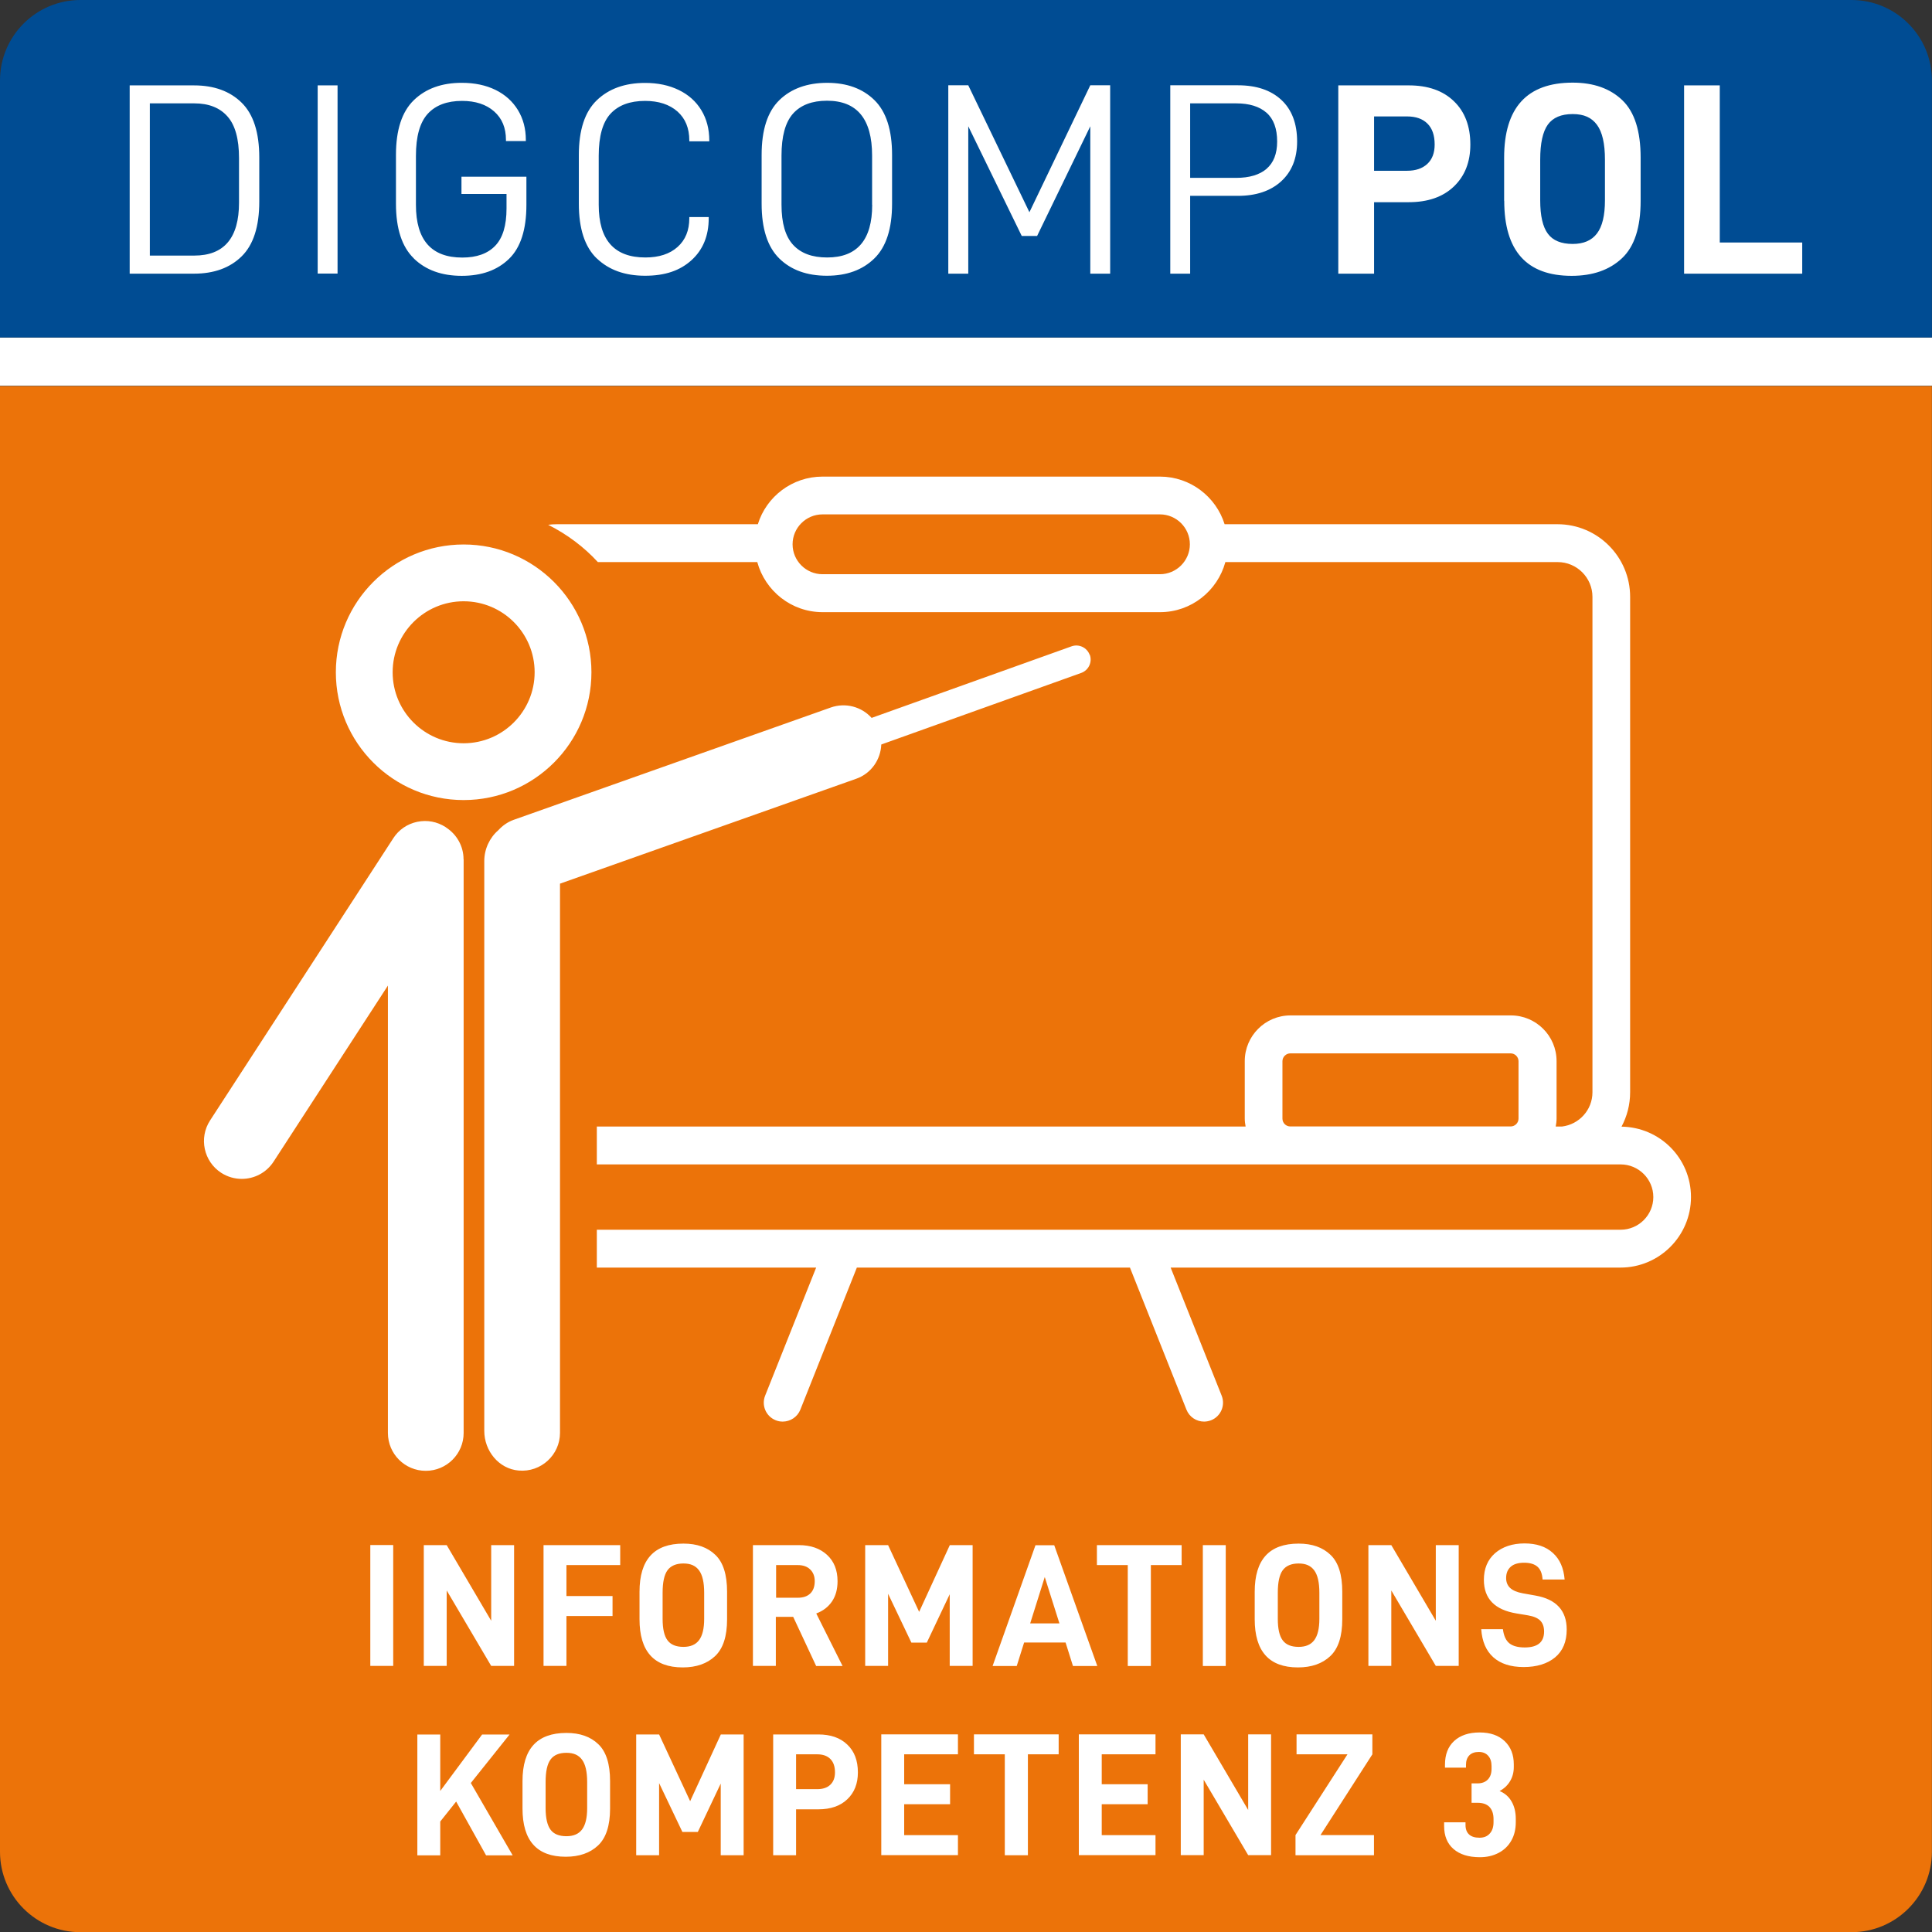 <?xml version="1.0" encoding="UTF-8"?><svg id="Ebene_2" xmlns="http://www.w3.org/2000/svg" viewBox="0 0 204.1 204.13"><rect x="0" y="0" width="204.1" height="204.13" fill="#333333" stroke="none"/><defs><style>.cls-1{fill:#004c93;}.cls-2{fill:#ec7309;}.cls-3{fill:#fff;}</style></defs><g id="Ebene_1-2"><g id="Flächen"><g><path class="cls-2" d="M0,40.79V195.62c0,4.7,3.81,8.5,8.5,8.5H195.59c4.7,0,8.5-3.81,8.5-8.5V40.79H0Z"/><rect class="cls-3" y="35.65" width="204.1" height="5.1"/><path class="cls-1" d="M8.5,0C3.81,0,0,3.81,0,8.5v27.15H204.09V8.5c0-4.7-3.81-8.5-8.5-8.5H8.5Z"/><path class="cls-3" d="M177.91,9.02V28.91h12.48v-3.29h-8.71V9.02h-3.78Zm-9.2,15.64c-.56,.74-1.41,1.11-2.57,1.11-1.21,0-2.09-.36-2.62-1.08-.54-.72-.81-1.9-.81-3.53v-4.29c0-1.73,.27-2.96,.81-3.71,.54-.74,1.41-1.11,2.62-1.11s2.01,.38,2.57,1.14c.56,.76,.84,1.98,.84,3.68v4.29c0,1.6-.28,2.76-.84,3.5m-9.8-3.45c0,5.29,2.37,7.93,7.12,7.93,2.23,0,4-.62,5.32-1.86,1.32-1.24,1.97-3.26,1.97-6.07v-4.55c0-2.81-.64-4.83-1.93-6.07-1.29-1.24-3.04-1.86-5.25-1.86-4.82,0-7.24,2.64-7.24,7.93v4.55Zm-8.13-3.89c-.52,.48-1.23,.72-2.13,.72h-3.49v-5.74h3.49c.92,0,1.64,.25,2.15,.76,.51,.51,.76,1.24,.76,2.21,0,.88-.26,1.57-.78,2.05m2.81-6.63c-1.16-1.12-2.75-1.67-4.77-1.67h-7.44V28.91h3.78v-7.55h3.66c2.02,0,3.61-.55,4.77-1.66,1.16-1.11,1.74-2.58,1.74-4.43,0-1.94-.58-3.47-1.74-4.58m-19.79,7.15c-.75,.63-1.82,.95-3.2,.95h-4.87v-7.87h4.87c1.38,0,2.45,.33,3.2,.99,.75,.66,1.12,1.68,1.12,3.04,0,1.29-.38,2.25-1.12,2.88m1.56-7.28c-1.11-1.03-2.64-1.54-4.58-1.54h-7.15V28.91h2.1v-8.22h5.04c1.92,0,3.45-.51,4.57-1.53,1.12-1.02,1.69-2.42,1.69-4.21,0-1.9-.56-3.37-1.67-4.4m-18.08-1.54h-2.1l-6.43,13.41-6.46-13.41h-2.11V28.91h2.11V13.34l5.65,11.59h1.62l5.62-11.59v15.57h2.1V9.02Zm-25.14,12.63c0,3.71-1.59,5.56-4.76,5.56-1.58,0-2.77-.44-3.59-1.33-.82-.89-1.23-2.3-1.23-4.24v-5.19c0-2.04,.4-3.51,1.21-4.43,.81-.91,2.01-1.37,3.6-1.37,3.17,0,4.76,1.93,4.76,5.79v5.19Zm-9.82,5.66c1.24,1.22,2.92,1.83,5.03,1.83s3.77-.61,5.02-1.83c1.25-1.22,1.87-3.15,1.87-5.78v-5.16c0-2.63-.62-4.56-1.86-5.78-1.24-1.22-2.91-1.83-5-1.83s-3.8,.61-5.05,1.83c-1.25,1.22-1.87,3.15-1.87,5.78v5.16c0,2.63,.62,4.56,1.86,5.78m-19.27,0c1.27,1.22,2.97,1.83,5.1,1.83s3.69-.55,4.9-1.64c1.21-1.1,1.82-2.57,1.82-4.44v-.12h-2.05v.12c0,1.29-.41,2.3-1.24,3.04-.83,.74-1.96,1.11-3.4,1.11-3.29,0-4.93-1.85-4.93-5.56v-5.19c0-2.06,.42-3.54,1.25-4.44,.84-.9,2.05-1.35,3.65-1.35,1.44,0,2.58,.38,3.42,1.12,.84,.75,1.25,1.77,1.25,3.06v.09h2.11v-.09c0-1.21-.28-2.28-.84-3.2-.56-.92-1.35-1.63-2.38-2.13-1.03-.5-2.21-.75-3.56-.75-2.13,0-3.83,.61-5.1,1.83-1.27,1.22-1.9,3.15-1.9,5.78v5.16c0,2.63,.63,4.56,1.9,5.78m-19.33,0c1.26,1.22,2.94,1.83,5.06,1.83s3.76-.6,4.99-1.79c1.23-1.19,1.84-3.1,1.84-5.71v-2.97h-6.86v1.82h4.76v1.53c0,1.81-.4,3.12-1.2,3.95-.8,.83-1.96,1.24-3.47,1.24-3.27,0-4.9-1.85-4.9-5.56v-5.19c0-2.04,.41-3.51,1.24-4.43,.83-.91,2.04-1.37,3.63-1.37,1.42,0,2.55,.37,3.39,1.11,.84,.74,1.25,1.74,1.25,3.01v.12h2.1v-.12c0-1.19-.28-2.24-.84-3.16-.56-.91-1.34-1.62-2.36-2.12-1.02-.5-2.21-.75-3.57-.75-2.11,0-3.8,.61-5.06,1.83-1.26,1.22-1.89,3.15-1.89,5.78v5.16c0,2.63,.63,4.56,1.89,5.78m-10.16,1.6h2.1V9.02h-2.1V28.91Zm-13.03-1.9h-4.7V10.92h4.7c1.52,0,2.69,.46,3.5,1.38,.82,.92,1.22,2.39,1.22,4.41v4.7c0,3.73-1.58,5.59-4.73,5.59M13.7,9.02V28.91h6.8c2.11,0,3.79-.61,5.03-1.83,1.24-1.22,1.86-3.15,1.86-5.78v-4.67c0-2.63-.62-4.56-1.86-5.78-1.24-1.22-2.92-1.83-5.03-1.83h-6.8Z"/></g></g><path id="Icon" class="cls-3" d="M48.98,90.77v60.61c0,2.21-1.79,4-4,4s-4-1.79-4-4v-47.26l-12.08,18.6c-.77,1.18-2.05,1.82-3.36,1.82-.75,0-1.5-.21-2.17-.64-1.85-1.2-2.38-3.68-1.18-5.53l19.36-29.82c.58-.9,1.48-1.51,2.52-1.73,1.05-.22,2.11-.02,3.01,.56,.02,.01,.04,.03,.06,.05,1.1,.71,1.83,1.95,1.83,3.35Zm13.5-19.75c0-7.44-6.05-13.5-13.5-13.5s-13.5,6.05-13.5,13.5,6.05,13.5,13.5,13.5,13.5-6.05,13.5-13.5Zm-6,0c0,4.13-3.36,7.5-7.5,7.5s-7.5-3.36-7.5-7.5,3.36-7.5,7.5-7.5,7.5,3.36,7.5,7.5Zm58.64-1.83c-.28-.78-1.14-1.19-1.92-.91l-21.12,7.56c-1.05-1.17-2.74-1.65-4.31-1.1l-33.51,11.87c-.64,.23-1.18,.62-1.61,1.09-.92,.79-1.49,1.99-1.49,3.27v60.19c0,2.11,1.53,4.01,3.63,4.19,2.37,.21,4.37-1.66,4.37-3.98v-58.02l31.29-11.08c1.59-.56,2.59-2.03,2.65-3.62l21.12-7.56c.78-.28,1.19-1.14,.91-1.92Zm56.18,49.83c.58-1.08,.91-2.32,.91-3.64V63.05c0-4.23-3.44-7.67-7.67-7.67h-35.17c-.91-2.91-3.63-5.03-6.83-5.03h-35.65c-3.21,0-5.93,2.12-6.83,5.03h-21.24c-.31,0-.61,.02-.91,.06,2.01,1.01,3.79,2.35,5.25,3.94h16.84c.83,3.04,3.6,5.29,6.9,5.29h35.65c3.3,0,6.07-2.25,6.9-5.29h35.11c2.02,0,3.67,1.65,3.67,3.67v52.34c0,1.87-1.41,3.4-3.22,3.62h0s-.66,0-.66,0c.05-.28,.09-.56,.09-.85v-6.06c0-2.67-2.17-4.83-4.83-4.83h-23.28c-2.67,0-4.83,2.17-4.83,4.83v6.06c0,.29,.04,.57,.09,.85H63.05v4h101.99s.08,0,.12,0h6.05c1.9,0,3.45,1.55,3.45,3.45s-1.55,3.45-3.45,3.45H63.05v4h23.17l-5.39,13.53c-.41,1.03,.09,2.19,1.12,2.6,.24,.1,.49,.14,.74,.14,.79,0,1.55-.48,1.86-1.26l5.97-15.01h28.85l5.97,15.01c.31,.78,1.06,1.26,1.86,1.26,.25,0,.5-.05,.74-.14,1.03-.41,1.53-1.57,1.12-2.6l-5.39-13.53h47.52c4.11,0,7.45-3.34,7.45-7.45s-3.29-7.39-7.36-7.44Zm-48.76-58.36h-35.65c-1.74,0-3.16-1.42-3.16-3.16s1.42-3.16,3.16-3.16h35.65c1.74,0,3.16,1.42,3.16,3.16s-1.42,3.16-3.16,3.16Zm37.88,57.51c0,.46-.38,.83-.83,.83h-23.28c-.46,0-.83-.37-.83-.83v-6.06c0-.46,.38-.83,.83-.83h23.28c.46,0,.83,.38,.83,.83v6.06Z"/><g><path class="cls-3" d="M153.56,195.34c.66,.57,1.59,.86,2.78,.86,.73,0,1.38-.15,1.96-.45,.58-.3,1.03-.73,1.35-1.29,.32-.55,.48-1.21,.48-1.96v-.35c0-.72-.15-1.32-.44-1.83-.29-.51-.71-.88-1.27-1.11,.48-.26,.85-.61,1.11-1.05,.26-.44,.39-.93,.39-1.49v-.28c0-1.02-.32-1.84-.96-2.45-.64-.61-1.52-.92-2.65-.92s-2.04,.3-2.69,.9c-.65,.6-.97,1.43-.97,2.51v.31h2.22v-.31c0-.42,.12-.75,.35-.99,.23-.24,.57-.36,1-.36s.75,.13,.99,.4c.24,.26,.36,.63,.36,1.1v.28c0,.48-.13,.86-.39,1.13-.26,.27-.62,.41-1.09,.41h-.63v2.05h.65c.54,0,.96,.15,1.24,.44,.28,.3,.43,.72,.43,1.28v.33c0,.51-.13,.91-.4,1.2-.26,.3-.63,.44-1.08,.44-.48,0-.85-.11-1.1-.34-.25-.23-.38-.56-.38-1.01v-.28h-2.26v.39c0,1.05,.33,1.86,.99,2.43m-8.41-1.47h-5.64l5.48-8.53v-2.11h-8.01v2.11h5.38l-5.49,8.53v2.13h8.29v-2.13Zm-10.86-10.64h-2.42v7.99l-4.7-7.99h-2.42v12.76h2.42v-7.97l4.7,7.97h2.42v-12.76Zm-17.89,2.11h5.68v-2.11h-8.1v12.76h8.1v-2.11h-5.68v-3.27h4.85v-2.11h-4.85v-3.16Zm-4.55,0v-2.11h-8.95v2.11h3.26v10.66h2.44v-10.66h3.26Zm-16.32,0h5.68v-2.11h-8.1v12.76h8.1v-2.11h-5.68v-3.27h4.85v-2.11h-4.85v-3.16Zm-7.81,3.22c-.33,.31-.79,.46-1.37,.46h-2.24v-3.68h2.24c.59,0,1.05,.16,1.38,.49,.33,.33,.49,.8,.49,1.42,0,.57-.17,1-.5,1.31m1.8-4.25c-.75-.72-1.77-1.07-3.06-1.07h-4.77v12.76h2.42v-4.85h2.35c1.29,0,2.32-.35,3.06-1.06,.75-.71,1.12-1.66,1.12-2.84,0-1.25-.37-2.23-1.12-2.94m-10.94-1.07h-2.42l-3.24,7.05-3.28-7.05h-2.42v12.76h2.42v-7.62l2.46,5.16h1.63l2.42-5.11v7.57h2.42v-12.76Zm-17.08,10.04c-.36,.48-.91,.71-1.65,.71-.78,0-1.34-.23-1.68-.69-.34-.46-.52-1.22-.52-2.27v-2.76c0-1.11,.17-1.9,.52-2.38,.35-.48,.91-.71,1.68-.71s1.29,.24,1.65,.73c.36,.49,.54,1.27,.54,2.36v2.76c0,1.02-.18,1.77-.54,2.25m-6.29-2.21c0,3.39,1.52,5.09,4.57,5.09,1.43,0,2.57-.4,3.41-1.19,.84-.79,1.27-2.09,1.27-3.89v-2.92c0-1.8-.41-3.1-1.24-3.89-.83-.8-1.95-1.19-3.37-1.19-3.1,0-4.64,1.69-4.64,5.09v2.92Zm-7.01-.74l3.16,5.68h2.81l-4.42-7.64,4.09-5.12h-2.9l-4.42,5.96v-5.96h-2.42v12.76h2.42v-3.57l1.68-2.11Z"/><path class="cls-3" d="M157.76,175.08c.76,.68,1.83,1.03,3.2,1.03s2.5-.34,3.32-1.02c.82-.68,1.23-1.66,1.23-2.94,0-2-1.1-3.2-3.29-3.59l-1.35-.24c-.6-.11-1.05-.3-1.33-.56-.28-.26-.43-.61-.43-1.05,0-.51,.16-.9,.48-1.19,.32-.29,.8-.43,1.42-.43s1.09,.14,1.41,.42c.32,.28,.5,.73,.54,1.35h2.33c-.1-1.21-.51-2.15-1.25-2.81-.73-.67-1.73-1-2.99-1s-2.33,.35-3.12,1.04c-.78,.69-1.17,1.63-1.17,2.81,0,1.99,1.15,3.17,3.46,3.55l1.2,.2c.59,.1,1.02,.28,1.29,.55,.27,.27,.41,.65,.41,1.16,0,1.12-.68,1.68-2.05,1.68-.71,0-1.26-.15-1.62-.44-.36-.29-.59-.79-.68-1.49h-2.29c.09,1.3,.51,2.28,1.28,2.97m-3.66-11.85h-2.42v7.99l-4.7-7.99h-2.42v12.76h2.42v-7.97l4.7,7.97h2.42v-12.76Zm-15.26,10.04c-.36,.48-.91,.71-1.65,.71-.78,0-1.34-.23-1.68-.69-.35-.46-.52-1.22-.52-2.27v-2.76c0-1.11,.17-1.9,.52-2.38,.35-.47,.91-.71,1.68-.71s1.29,.24,1.65,.73c.36,.49,.54,1.27,.54,2.36v2.76c0,1.02-.18,1.77-.54,2.25m-6.29-2.21c0,3.39,1.52,5.09,4.57,5.09,1.43,0,2.57-.4,3.41-1.19,.85-.8,1.27-2.09,1.27-3.89v-2.92c0-1.8-.41-3.1-1.24-3.89-.83-.8-1.95-1.19-3.37-1.19-3.1,0-4.64,1.69-4.64,5.09v2.92Zm-5.48,4.94h2.42v-12.77h-2.42v12.77Zm-2.24-10.66v-2.11h-8.95v2.11h3.26v10.66h2.44v-10.66h3.26Zm-12.91,6.16h-3.09l1.54-4.9,1.55,4.9Zm.65,2.02l.78,2.48h2.57l-4.55-12.76h-1.98l-4.53,12.76h2.55l.78-2.48h4.38Zm-9.81-10.29h-2.42l-3.24,7.05-3.28-7.05h-2.42v12.76h2.42v-7.62l2.46,5.16h1.63l2.42-5.11v7.57h2.42v-12.76Zm-20.77,5.57v-3.46h2.29c.56,0,.99,.15,1.31,.46,.32,.31,.48,.72,.48,1.24,0,.57-.16,1-.47,1.3-.31,.3-.75,.45-1.32,.45h-2.29Zm1.81,2.02l2.42,5.18h2.79l-2.78-5.55c.73-.27,1.28-.7,1.67-1.28,.39-.58,.58-1.29,.58-2.13,0-1.17-.37-2.1-1.11-2.78-.74-.68-1.73-1.03-2.98-1.03h-4.85v12.76h2.42v-5.18h1.81Zm-9.95,2.45c-.36,.48-.91,.71-1.65,.71-.78,0-1.34-.23-1.68-.69-.35-.46-.52-1.22-.52-2.27v-2.76c0-1.11,.17-1.9,.52-2.38,.35-.47,.91-.71,1.68-.71s1.29,.24,1.65,.73c.36,.49,.54,1.27,.54,2.36v2.76c0,1.02-.18,1.77-.54,2.25m-6.29-2.21c0,3.39,1.52,5.09,4.57,5.09,1.43,0,2.57-.4,3.41-1.19,.85-.8,1.27-2.09,1.27-3.89v-2.92c0-1.8-.41-3.1-1.24-3.89-.83-.8-1.95-1.19-3.37-1.19-3.1,0-4.64,1.69-4.64,5.09v2.92Zm-7.72-5.72h5.68v-2.11h-8.1v12.76h2.42v-5.27h4.87v-2.11h-4.87v-3.27Zm-5.53-2.11h-2.42v7.99l-4.7-7.99h-2.42v12.76h2.42v-7.97l4.7,7.97h2.42v-12.76Zm-15.19,12.76h2.42v-12.77h-2.42v12.77Z"/></g></g></svg>
